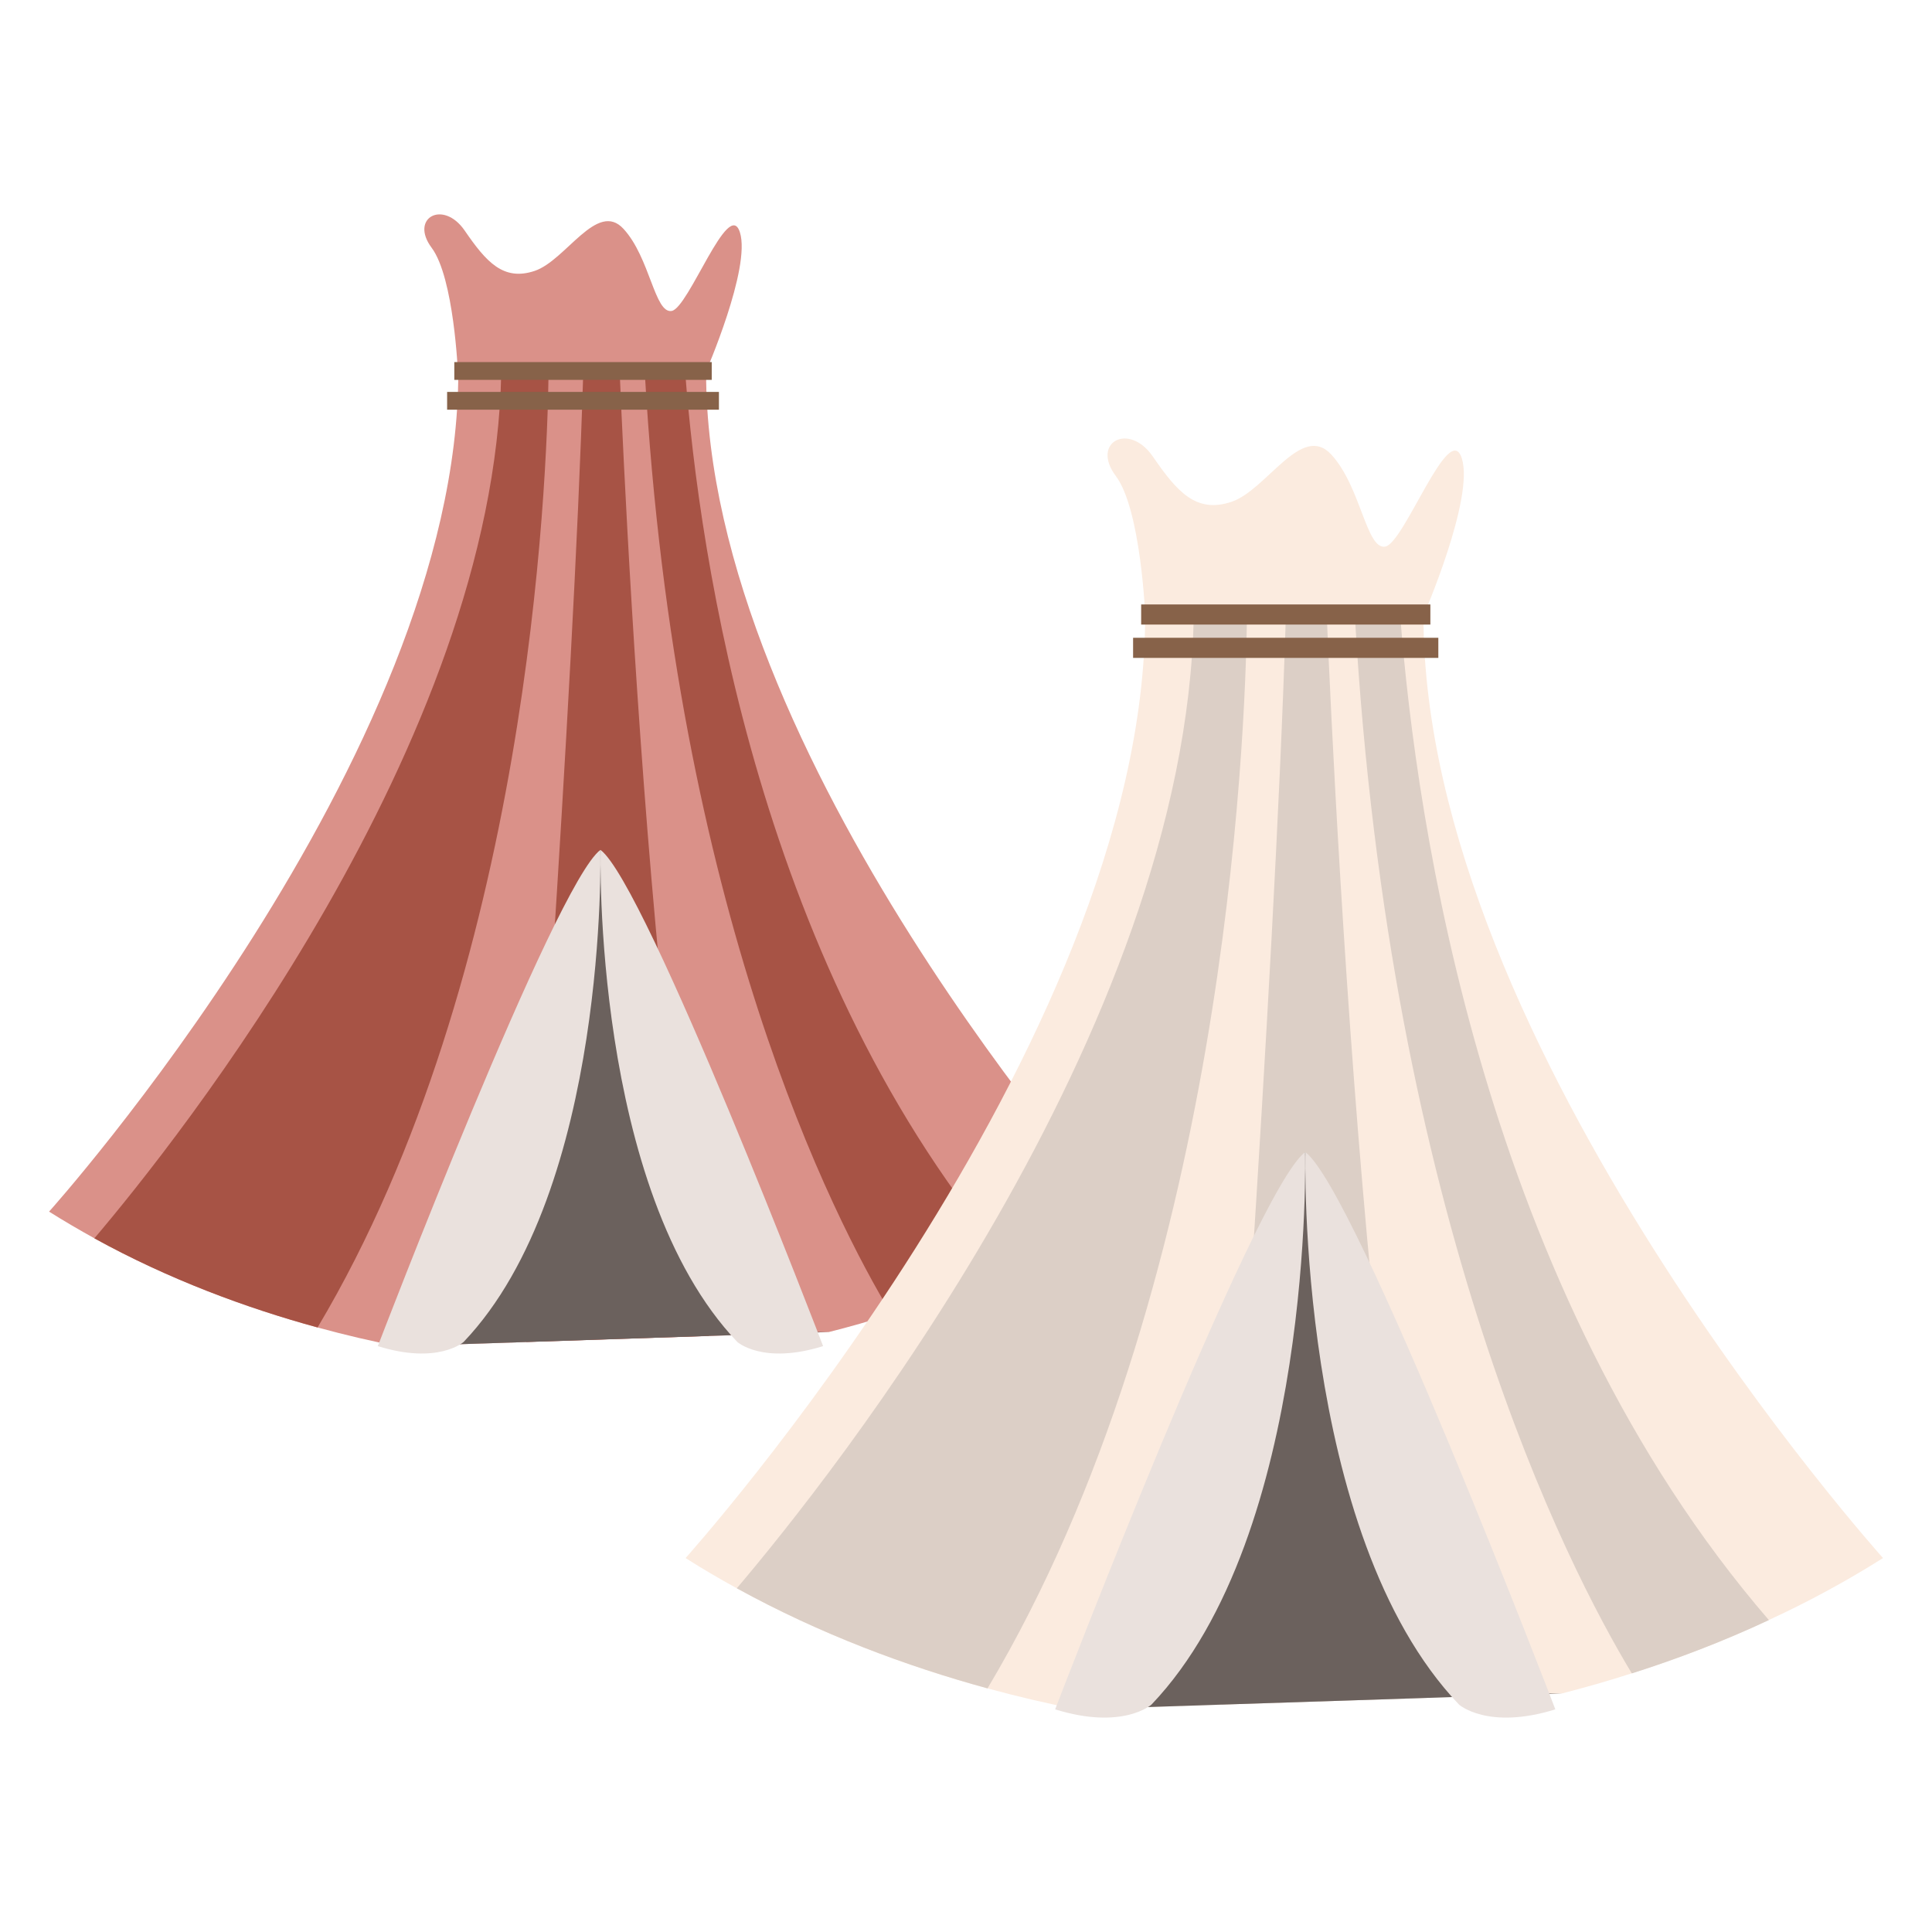 <svg xmlns="http://www.w3.org/2000/svg" id="Ebene_2" viewBox="0 0 198.81 198.81"><defs><style>.cls-1{fill:#dccfc6;}.cls-1,.cls-2,.cls-3,.cls-4,.cls-5,.cls-6,.cls-7,.cls-8{stroke-width:0px;}.cls-2{fill:#da9189;}.cls-3{fill:#a75345;}.cls-4{fill:#876249;}.cls-5{fill:#6b615d;}.cls-6{fill:#fff;}.cls-7{fill:#fbebdf;}.cls-8{fill:#eae1dd;}</style></defs><g id="Ebene_1-2"><rect class="cls-6" width="198.81" height="198.81"></rect><path class="cls-2" d="m47.12,38.33s-.4-9.75-2.7-12.83c-2.3-3.08,1.19-4.99,3.4-1.77s3.97,5.22,7.19,4.15c3.22-1.07,6.43-7.29,9.15-4.33,2.73,2.96,3.2,8.72,4.95,8.45,1.75-.27,5.87-11.75,7.03-8.09,1.16,3.66-3.53,14.42-3.53,14.42h-25.5Z"></path><path class="cls-2" d="m114.73,124.66c-3.4,2.15-6.92,4.05-10.46,5.68-4.2,1.97-8.44,3.58-12.56,4.89-2.17.71-4.31,1.31-6.41,1.84h-.02l-12.34.41-18.78.62-13.24.43c-2.62-.5-5.38-1.15-8.21-1.92-7.37-2.01-15.35-4.97-22.97-9.17-1.59-.88-3.15-1.79-4.69-2.76,0,0,42.11-46.89,42.11-86.34h25.5c0,39.45,42.11,86.34,42.11,86.34h-.02Z"></path><path class="cls-3" d="m56.45,38.33c-.14,11.44-2.07,61.85-23.77,98.27-7.37-2.01-15.35-4.97-22.97-9.17,8.5-10.01,41.17-51.01,41.87-89.1h4.88-.01Z"></path><path class="cls-3" d="m72.94,137.47l-18.78.62c.53-7.28,1.57-21.82,2.65-38.46,1.32-20.45,2.69-44.08,3.21-61.3h3.75c.34,8.12,1.6,35.66,4.18,62.1,1.31,13.57,2.95,26.85,5.01,37.04h-.01Z"></path><path class="cls-3" d="m104.28,130.33c-4.2,1.97-8.44,3.58-12.56,4.89-5.9-9.77-22.2-41.41-25.37-96.89h4.16c1.46,18.96,7.66,61.72,33.78,92.01h-.01Z"></path><path class="cls-5" d="m82.52,137.07h2.76l-12.34.4-18.78.63-13.25.43,15.91-38.89,4.97-12.17,6.16,12.97,14.59,36.64Z"></path><path class="cls-8" d="m61.78,87.46s.86,34.96-14.07,50.63c0,0-2.63,2.37-8.83.43,0,0,18.19-47.51,22.9-51.06Z"></path><path class="cls-8" d="m61.8,87.46s-.86,34.96,14.07,50.63c0,0,2.63,2.37,8.83.43,0,0-18.19-47.51-22.9-51.06Z"></path><path class="cls-4" d="m73.24,37.26h-26.49v1.83h26.49v-1.83Z"></path><path class="cls-4" d="m73.98,40.33h-27.97v1.83h27.97v-1.83Z"></path><path class="cls-7" d="m117.85,63.38s-.44-10.95-3.03-14.4c-2.59-3.45,1.34-5.6,3.82-1.99,2.48,3.61,4.45,5.87,8.08,4.65,3.63-1.21,7.21-8.19,10.27-4.87,3.06,3.31,3.6,9.8,5.55,9.48,1.96-.32,6.6-13.19,7.89-9.07,1.29,4.12-3.96,16.2-3.96,16.2h-28.64.02Z"></path><path class="cls-7" d="m193.77,160.33c-3.82,2.41-7.76,4.54-11.74,6.37-4.72,2.21-9.48,4.02-14.11,5.49-2.45.79-4.84,1.47-7.19,2.07h-.03l-13.87.46-21.1.69-14.88.49c-2.94-.57-6.04-1.29-9.23-2.16-8.28-2.26-17.23-5.58-25.8-10.3-1.78-.98-3.53-2-5.27-3.11,0,0,47.29-52.66,47.29-96.95h28.64c0,44.3,47.29,96.95,47.29,96.95Z"></path><path class="cls-1" d="m128.32,63.38c-.16,12.86-2.32,69.46-26.7,110.36-8.28-2.26-17.23-5.58-25.8-10.3,9.55-11.25,46.25-57.28,47.02-100.06h5.48Z"></path><path class="cls-1" d="m146.83,174.72l-21.09.69c.6-8.17,1.77-24.5,2.98-43.19,1.48-22.97,3.01-49.5,3.6-68.84h4.21c.38,9.12,1.8,40.05,4.69,69.74,1.47,15.24,3.31,30.15,5.62,41.6Z"></path><path class="cls-1" d="m182.03,166.71c-4.72,2.21-9.48,4.02-14.11,5.49-6.63-10.98-24.93-46.51-28.5-108.82h4.67c1.64,21.3,8.6,69.32,37.93,103.33Z"></path><path class="cls-5" d="m157.61,174.26h3.09l-13.87.46-21.09.69-14.88.49,17.86-43.68,5.59-13.66,6.91,14.56,16.39,41.14Z"></path><path class="cls-8" d="m134.3,118.56s.98,39.25-15.81,56.85c0,0-2.95,2.65-9.91.49,0,0,20.43-53.37,25.72-57.34Z"></path><path class="cls-8" d="m134.33,118.56s-.98,39.25,15.81,56.85c0,0,2.95,2.65,9.91.49,0,0-20.43-53.37-25.72-57.34Z"></path><path class="cls-4" d="m147.19,62.2h-29.76v2.07h29.76v-2.07Z"></path><path class="cls-4" d="m148.01,65.63h-31.41v2.07h31.41v-2.07Z"></path></g></svg>